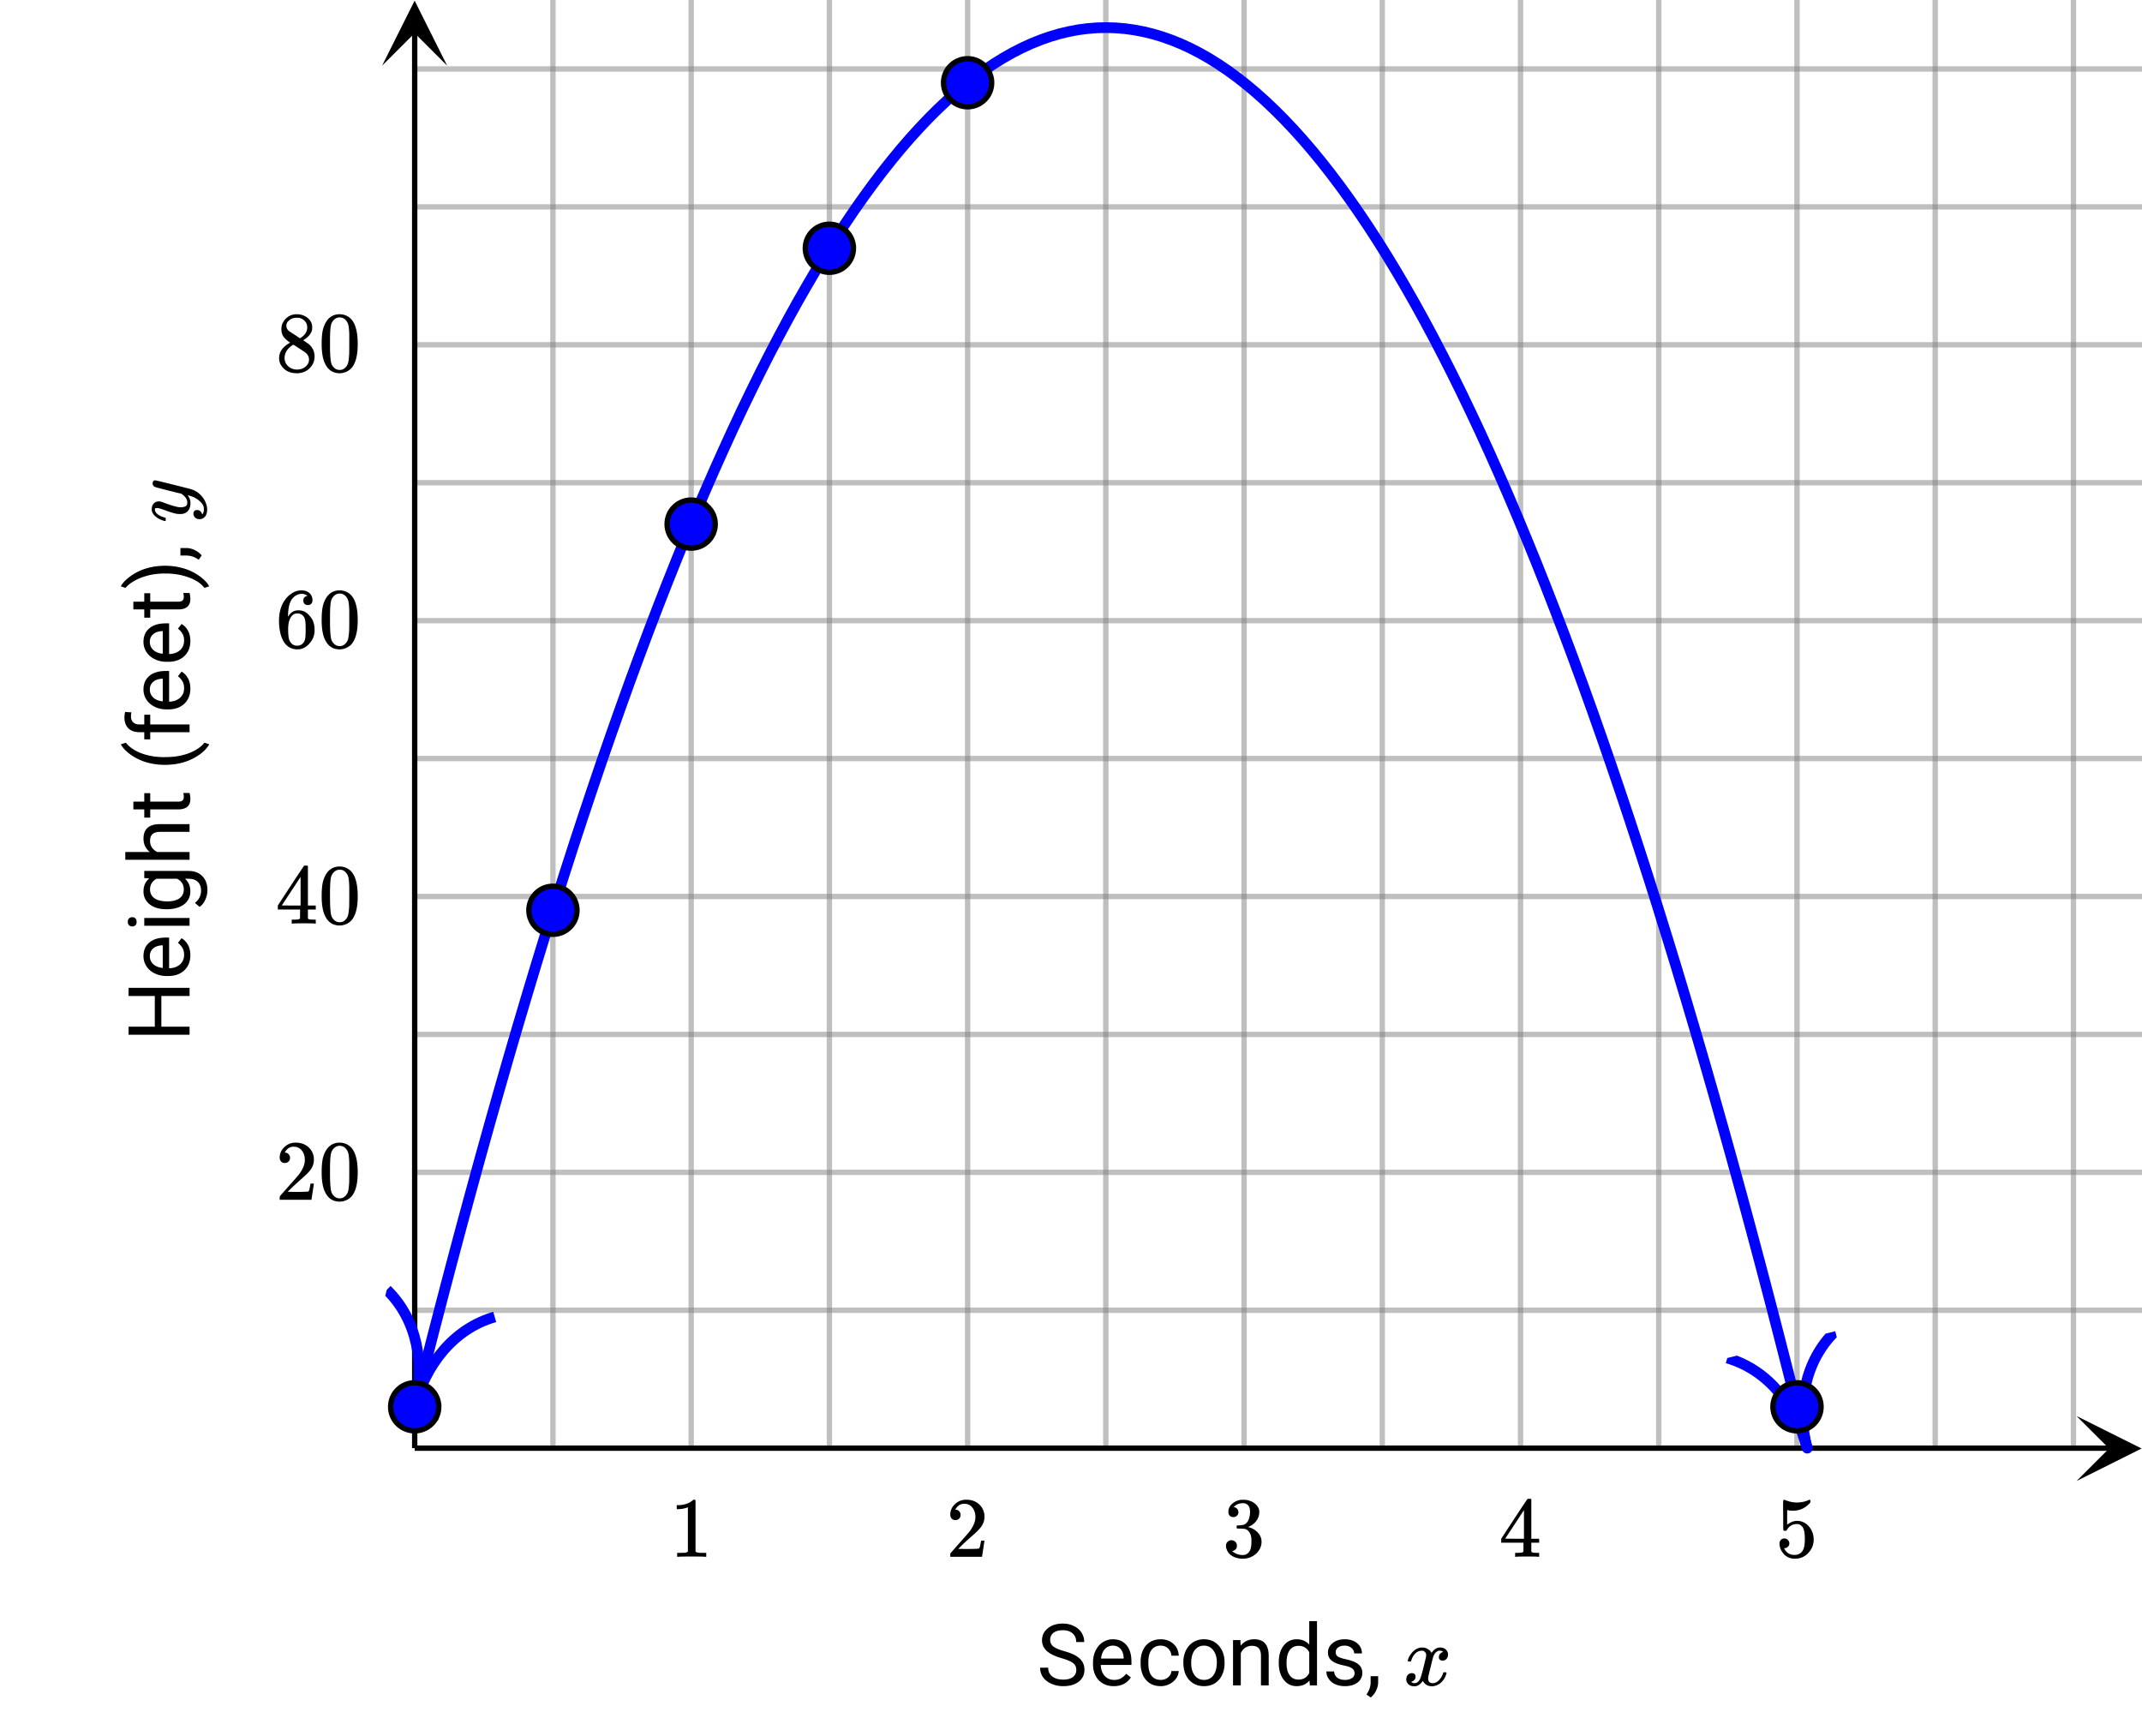 <svg xmlns="http://www.w3.org/2000/svg" xmlns:xlink="http://www.w3.org/1999/xlink" width="449.28" height="364.16" viewBox="0 0 336.96 273.12"><defs><symbol overflow="visible" id="r"><path d="M5.61 0c-.157-.031-.872-.047-2.141-.047C2.207-.047 1.5-.03 1.344 0h-.157v-.625h.344c.52 0 .86-.008 1.016-.031.07-.008.18-.067.328-.172v-6.969c-.023 0-.059.016-.11.047a4.134 4.134 0 0 1-1.39.25h-.25v-.625h.25c.758-.02 1.39-.188 1.89-.5a2.46 2.46 0 0 0 .422-.313c.008-.03.063-.046.157-.046a.36.36 0 0 1 .234.078v8.078c.133.137.43.203.89.203h.798V0zm0 0"/></symbol><symbol overflow="visible" id="s"><path d="M1.484-5.781c-.25 0-.449-.078-.593-.235a.872.872 0 0 1-.22-.609c0-.645.243-1.195.735-1.656a2.46 2.46 0 0 1 1.766-.703c.77 0 1.41.21 1.922.625.508.418.82.964.937 1.64.008.168.016.32.016.453 0 .524-.156 1.012-.469 1.47-.25.374-.758.89-1.516 1.546-.324.281-.777.695-1.359 1.234l-.781.766 1.016.016c1.414 0 2.164-.024 2.25-.079.039-.007.085-.101.14-.28.031-.095.094-.4.188-.923v-.03h.53v.03l-.374 2.47V0h-5v-.25c0-.188.008-.29.031-.313.008-.007.383-.437 1.125-1.28.977-1.095 1.61-1.813 1.89-2.157.602-.82.907-1.57.907-2.25 0-.594-.156-1.086-.469-1.484-.312-.407-.746-.61-1.297-.61-.523 0-.945.235-1.265.703-.024.032-.047.079-.078.141a.274.274 0 0 0-.047.078c0 .012.02.016.062.016a.68.68 0 0 1 .547.25.801.801 0 0 1 .219.562c0 .23-.078.422-.235.578a.76.76 0 0 1-.578.235zm0 0"/></symbol><symbol overflow="visible" id="t"><path d="M1.719-6.25c-.25 0-.446-.07-.578-.219a.863.863 0 0 1-.204-.593c0-.508.196-.938.594-1.282a2.566 2.566 0 0 1 1.407-.625h.203c.312 0 .507.008.593.016.301.043.602.137.907.281.593.305.968.727 1.125 1.266.02.093.03.218.03.375 0 .523-.167.996-.5 1.422-.323.418-.73.714-1.218.89-.055.024-.055.04 0 .047.008 0 .05.012.125.031.55.157 1.016.446 1.39.86.376.418.563.89.563 1.422 0 .367-.086.718-.25 1.062-.218.461-.574.84-1.062 1.14-.492.302-1.04.454-1.64.454-.595 0-1.122-.125-1.579-.375-.46-.25-.766-.586-.922-1.016a1.45 1.45 0 0 1-.14-.656c0-.25.082-.453.25-.61a.831.831 0 0 1 .609-.25c.25 0 .453.087.61.25.163.169.25.372.25.61 0 .21-.063.39-.188.547a.768.768 0 0 1-.469.281l-.094.031c.489.407 1.047.61 1.672.61.5 0 .875-.239 1.125-.719.156-.29.234-.742.234-1.36v-.265c0-.852-.292-1.426-.875-1.719-.124-.05-.398-.082-.812-.093l-.563-.016-.046-.031c-.024-.02-.032-.086-.032-.204 0-.113.008-.18.032-.203.03-.03.054-.046.078-.046.25 0 .508-.02.781-.063.395-.05.695-.27.906-.656.207-.395.313-.867.313-1.422 0-.582-.157-.973-.469-1.172a1.131 1.131 0 0 0-.64-.188c-.45 0-.844.122-1.188.36l-.125.094a.671.671 0 0 0-.094.109l-.047.047a.88.88 0 0 0 .094.031c.176.024.328.11.453.266.125.148.188.32.188.515a.715.715 0 0 1-.235.547.76.76 0 0 1-.562.219zm0 0"/></symbol><symbol overflow="visible" id="u"><path d="M6.234 0c-.125-.031-.71-.047-1.75-.047-1.074 0-1.671.016-1.796.047h-.126v-.625h.422c.383-.008.618-.031.704-.063a.286.286 0 0 0 .171-.14c.008-.008.016-.25.016-.719v-.672h-3.5v-.625l2.031-3.11A431.58 431.58 0 0 1 4.5-9.108c.02-.008.113-.016.281-.016h.25l.078.078v6.203h1.235v.625H5.109V-.89a.25.25 0 0 0 .079.157c.07.062.328.101.765.109h.39V0zm-2.28-2.844v-4.5L1-2.859l1.469.015zm0 0"/></symbol><symbol overflow="visible" id="v"><path d="M1.438-2.89a.72.72 0 0 1 .546.234.72.72 0 0 1 .235.547c0 .21-.078.386-.235.53a.73.73 0 0 1-.515.22h-.094l.047.062c.133.293.336.531.61.719.28.187.609.281.984.281.644 0 1.101-.27 1.375-.812.175-.332.265-.907.265-1.72 0-.925-.125-1.55-.375-1.874-.23-.3-.515-.453-.86-.453-.698 0-1.23.308-1.593.922a.312.312 0 0 1-.094.125.761.761 0 0 1-.203.015c-.148 0-.23-.031-.25-.093-.023-.032-.031-.817-.031-2.36 0-.258-.008-.57-.016-.937v-.72c0-.5.032-.75.094-.75a.047.047 0 0 1 .047-.03l.25.078a4.646 4.646 0 0 0 3.625-.016.402.402 0 0 1 .172-.062c.07 0 .11.086.11.25v.171C4.8-7.686 3.878-7.25 2.765-7.25c-.282 0-.532-.023-.75-.078l-.141-.031v2.312c.508-.406 1.035-.61 1.578-.61.164 0 .348.024.547.063.602.157 1.094.5 1.469 1.032.383.523.578 1.14.578 1.859 0 .812-.29 1.515-.86 2.11-.562.593-1.261.89-2.093.89C2.52.297 2.035.14 1.64-.172a1.618 1.618 0 0 1-.438-.453C.93-.945.758-1.348.687-1.828c0-.02-.007-.055-.015-.11v-.14c0-.25.07-.445.219-.594a.745.745 0 0 1 .546-.219zm0 0"/></symbol><symbol overflow="visible" id="w"><path d="M1.297-7.89c.5-.727 1.187-1.094 2.062-1.094.657 0 1.227.226 1.72.671.25.243.456.547.624.922.332.75.5 1.778.5 3.079 0 1.398-.195 2.46-.578 3.187-.25.523-.621.902-1.11 1.14a2.534 2.534 0 0 1-1.14.282c-1.031 0-1.79-.473-2.266-1.422-.386-.727-.578-1.79-.578-3.188 0-.832.051-1.519.156-2.062a4.48 4.48 0 0 1 .61-1.516zm3.031-.157a1.24 1.24 0 0 0-.953-.437c-.375 0-.7.148-.969.437-.199.211-.336.465-.406.766-.074.293-.121.797-.14 1.515 0 .063-.008.246-.016.547v.735c0 .855.008 1.453.031 1.796.031.637.082 1.09.156 1.36.07.273.207.508.406.703.25.273.563.406.938.406.363 0 .664-.133.906-.406.196-.195.332-.43.407-.703.07-.27.128-.723.171-1.36.008-.343.016-.94.016-1.796v-.735-.547c-.023-.718-.07-1.222-.14-1.515-.075-.301-.212-.555-.407-.766zm0 0"/></symbol><symbol overflow="visible" id="x"><path d="M5.031-8.11c-.199-.195-.48-.304-.843-.328-.625 0-1.153.274-1.579.813-.418.586-.625 1.492-.625 2.719L2-4.86l.11-.172c.363-.54.859-.813 1.484-.813.414 0 .781.09 1.094.266a2.6 2.6 0 0 1 .64.547c.219.242.395.492.531.75.196.449.297.933.297 1.453v.234c0 .211-.027.403-.078.578-.105.532-.383 1.032-.828 1.5-.387.407-.82.66-1.297.766a2.688 2.688 0 0 1-.547.047c-.168 0-.32-.016-.453-.047-.668-.125-1.2-.484-1.594-1.078C.83-1.66.563-2.79.563-4.218c0-.97.171-1.817.515-2.548.344-.726.82-1.296 1.438-1.703a2.62 2.62 0 0 1 1.562-.515c.531 0 .953.14 1.266.421.32.282.484.665.484 1.141 0 .23-.07.414-.203.547-.125.137-.297.203-.516.203-.218 0-.398-.062-.53-.187-.126-.125-.188-.301-.188-.532 0-.406.21-.644.64-.718zm-.593 3.235a1.18 1.18 0 0 0-.97-.484c-.335 0-.605.105-.812.312C2.22-4.597 2-3.883 2-2.907c0 .794.05 1.345.156 1.657.094.273.242.5.453.688.22.187.477.28.782.28.457 0 .804-.171 1.046-.515.133-.187.22-.41.25-.672.04-.258.063-.64.063-1.14v-.422c0-.508-.023-.895-.063-1.156a1.566 1.566 0 0 0-.25-.688zm0 0"/></symbol><symbol overflow="visible" id="y"><path d="M2.313-4.516c-.438-.289-.778-.593-1.016-.906-.242-.312-.36-.723-.36-1.234 0-.383.07-.707.22-.969.195-.406.488-.734.874-.984.383-.25.82-.375 1.313-.375.613 0 1.144.164 1.594.484.445.324.722.734.828 1.234.007.055.015.164.015.329 0 .199-.008.328-.015.39-.137.594-.547 1.11-1.235 1.547l-.156.11c.5.343.758.523.781.53.664.544 1 1.215 1 2.016 0 .73-.265 1.356-.797 1.875-.53.508-1.199.766-2 .766C2.254.297 1.441-.11.922-.922c-.23-.32-.344-.71-.344-1.172 0-.976.578-1.785 1.735-2.422zM5-6.922c0-.383-.125-.71-.375-.984a1.69 1.69 0 0 0-.922-.516h-.437c-.48 0-.883.164-1.204.485-.23.21-.343.453-.343.734 0 .387.164.695.5.922.039.043.328.23.86.562l.78.516c.008-.008.067-.047.172-.11a2.95 2.95 0 0 0 .25-.187C4.758-5.883 5-6.36 5-6.922zM1.437-2.109c0 .523.192.96.579 1.312a2.01 2.01 0 0 0 1.359.516c.363 0 .695-.07 1-.219.3-.156.531-.36.688-.61.144-.226.218-.472.218-.734 0-.383-.156-.726-.468-1.031-.075-.07-.45-.328-1.125-.766l-.407-.265C3.133-4 3.02-4.07 2.937-4.125l-.109-.063-.156.079c-.563.367-.938.812-1.125 1.343-.074.243-.11.461-.11.657zm0 0"/></symbol><symbol overflow="visible" id="z"><path d="M3.938-4.266c-1.086-.312-1.876-.695-2.376-1.156a2.209 2.209 0 0 1-.734-1.687c0-.75.3-1.368.906-1.86.602-.5 1.391-.75 2.36-.75.656 0 1.238.133 1.75.39.52.25.922.602 1.203 1.048.281.449.422.937.422 1.469H6.203c0-.583-.187-1.036-.562-1.36-.368-.332-.883-.5-1.547-.5-.625 0-1.117.137-1.469.406-.344.274-.516.653-.516 1.141 0 .398.16.73.485 1 .332.262.894.508 1.687.734.801.22 1.426.465 1.875.735.457.273.797.59 1.016.953.219.355.328.777.328 1.265 0 .782-.309 1.407-.922 1.876-.605.46-1.414.687-2.422.687A4.55 4.55 0 0 1 2.313-.25C1.738-.5 1.296-.844.984-1.281a2.558 2.558 0 0 1-.453-1.5h1.266c0 .586.21 1.043.64 1.375.426.336 1 .5 1.72.5.663 0 1.175-.133 1.53-.406.352-.27.532-.641.532-1.11 0-.469-.168-.828-.5-1.078-.324-.258-.918-.516-1.782-.766zm0 0"/></symbol><symbol overflow="visible" id="A"><path d="M3.875.125c-.969 0-1.758-.313-2.36-.938C.91-1.445.61-2.296.61-3.358v-.235c0-.695.133-1.32.407-1.875.27-.562.644-1 1.125-1.312a2.9 2.9 0 0 1 1.593-.469c.914 0 1.63.309 2.141.922.52.605.781 1.476.781 2.61v.5H1.828c.02.71.223 1.28.61 1.718.394.43.894.64 1.5.64.437 0 .8-.085 1.093-.265.301-.176.567-.41.797-.703l.734.578C5.97-.332 5.07.125 3.876.125zm-.14-6.375c-.5 0-.919.18-1.25.531-.337.356-.54.856-.61 1.5h3.563v-.093c-.032-.614-.2-1.086-.5-1.422-.305-.344-.704-.516-1.204-.516zm0 0"/></symbol><symbol overflow="visible" id="B"><path d="M3.781-.86c.438 0 .817-.128 1.14-.39.321-.27.5-.602.532-1H6.61a2.279 2.279 0 0 1-.421 1.172 2.78 2.78 0 0 1-1.047.875c-.43.219-.883.328-1.36.328-.969 0-1.742-.32-2.312-.969C.895-1.488.609-2.375.609-3.5v-.203c0-.688.125-1.3.375-1.844.258-.539.625-.957 1.094-1.25.477-.3 1.04-.453 1.688-.453.8 0 1.468.242 2 .719.53.468.812 1.09.843 1.86H5.453c-.031-.458-.203-.833-.516-1.126-.312-.3-.703-.453-1.171-.453-.618 0-1.094.227-1.438.672-.336.437-.5 1.078-.5 1.922v.234c0 .824.164 1.461.5 1.906.344.438.828.657 1.453.657zm0 0"/></symbol><symbol overflow="visible" id="C"><path d="M.594-3.625c0-.695.133-1.32.406-1.875.281-.563.664-.992 1.156-1.297a3.127 3.127 0 0 1 1.672-.453c.969 0 1.75.34 2.344 1.016.601.668.906 1.558.906 2.671v.079c0 .699-.137 1.324-.406 1.875A3.067 3.067 0 0 1 5.547-.33c-.492.306-1.059.454-1.703.454-.969 0-1.758-.332-2.36-1-.593-.676-.89-1.566-.89-2.672zm1.234.14c0 .794.18 1.43.547 1.907.363.48.852.719 1.469.719.625 0 1.113-.239 1.469-.72.363-.487.546-1.171.546-2.046 0-.781-.187-1.41-.562-1.89a1.746 1.746 0 0 0-1.469-.735c-.594 0-1.078.242-1.453.719-.367.48-.547 1.164-.547 2.047zm0 0"/></symbol><symbol overflow="visible" id="D"><path d="M2.078-7.125l.031.89C2.66-6.91 3.375-7.25 4.25-7.25c1.5 0 2.258.852 2.281 2.547V0H5.313v-4.719c-.012-.508-.133-.883-.36-1.125-.23-.25-.59-.375-1.078-.375a1.8 1.8 0 0 0-1.047.313c-.293.21-.523.484-.687.828V0H.92v-7.125zm0 0"/></symbol><symbol overflow="visible" id="E"><path d="M.625-3.625c0-1.094.254-1.969.766-2.625.52-.664 1.203-1 2.046-1 .833 0 1.493.281 1.985.844v-3.703H6.64V0H5.516l-.063-.766c-.48.594-1.156.891-2.031.891-.824 0-1.496-.332-2.016-1C.883-1.551.625-2.438.625-3.531zm1.219.14c0 .813.164 1.45.5 1.907.332.45.797.672 1.39.672.77 0 1.332-.344 1.688-1.031V-5.22c-.367-.664-.93-1-1.688-1-.593 0-1.058.23-1.39.688-.336.46-.5 1.14-.5 2.047zm0 0"/></symbol><symbol overflow="visible" id="F"><path d="M5.063-1.89c0-.333-.125-.587-.375-.766-.243-.188-.672-.344-1.297-.469-.618-.133-1.106-.29-1.47-.469-.355-.187-.62-.406-.796-.656-.168-.258-.25-.566-.25-.922 0-.582.242-1.07.734-1.469.489-.406 1.118-.609 1.891-.609.813 0 1.469.21 1.969.625.5.418.75.95.75 1.594H5c0-.332-.148-.617-.438-.86-.28-.238-.636-.359-1.062-.359-.438 0-.781.102-1.031.297a.89.89 0 0 0-.375.75c0 .293.113.516.344.672.226.148.644.289 1.25.422.613.136 1.109.296 1.484.484s.648.418.828.688c.188.261.281.585.281.968 0 .637-.258 1.149-.765 1.532-.5.374-1.157.562-1.97.562-.573 0-1.077-.102-1.515-.297A2.397 2.397 0 0 1 1-1.016a2.028 2.028 0 0 1-.375-1.171h1.219c.02.406.18.73.484.968.313.242.719.36 1.219.36.457 0 .82-.094 1.094-.282.28-.187.421-.437.421-.75zm0 0"/></symbol><symbol overflow="visible" id="G"><path d="M.875 1.906l-.688-.468C.603.863.82.27.845-.345v-1.094H2.03v.954c0 .437-.11.875-.328 1.312a3.199 3.199 0 0 1-.828 1.078zm0 0"/></symbol><symbol overflow="visible" id="I"><path d="M.781-3.75C.727-3.8.703-3.848.703-3.89c.031-.25.172-.563.422-.938.414-.633.941-1.004 1.578-1.11.133-.007.235-.015.297-.015.313 0 .598.086.86.25.269.156.46.355.578.594.113-.157.187-.25.218-.282.332-.375.711-.562 1.14-.562.364 0 .661.105.891.312.227.211.344.465.344.766 0 .281-.078.516-.234.703a.776.776 0 0 1-.625.281.64.64 0 0 1-.422-.14.521.521 0 0 1-.156-.39c0-.415.222-.696.672-.845a.58.58 0 0 0-.141-.093.705.705 0 0 0-.39-.094.91.91 0 0 0-.266.031c-.336.149-.586.445-.75.89-.032.075-.164.579-.39 1.516-.231.93-.356 1.45-.376 1.563a1.827 1.827 0 0 0-.047.406c0 .211.063.383.188.516.125.125.289.187.5.187.383 0 .726-.16 1.031-.484.3-.32.508-.676.625-1.063.02-.082.04-.129.063-.14.03-.02.109-.031.234-.031.164 0 .25.039.25.109 0 .012-.012.058-.031.14-.149.563-.461 1.055-.938 1.47-.43.323-.875.484-1.344.484-.625 0-1.101-.282-1.421-.844-.262.406-.594.68-1 .812-.086.02-.2.032-.344.032-.524 0-.89-.188-1.11-.563a.953.953 0 0 1-.14-.531c0-.27.078-.5.234-.688a.798.798 0 0 1 .625-.28c.395 0 .594.187.594.562 0 .336-.164.574-.484.718a.359.359 0 0 1-.063.047l-.078.031c-.012.012-.024.016-.031.016h-.032c0 .031.063.074.188.125a.817.817 0 0 0 .36.078c.32 0 .597-.203.827-.61.102-.163.282-.75.532-1.75.05-.206.109-.437.171-.687.063-.257.11-.457.141-.593.031-.133.05-.211.063-.235a2.86 2.86 0 0 0 .078-.531.678.678 0 0 0-.188-.5.613.613 0 0 0-.484-.203c-.406 0-.762.156-1.063.469a2.562 2.562 0 0 0-.609 1.078c-.012.074-.031.12-.063.14a.752.752 0 0 1-.218.016zm0 0"/></symbol><symbol overflow="visible" id="J"><path d="M0-8.484v1.28h-4.438v4.829H0v1.266h-9.594v-1.266h4.125v-4.828h-4.125v-1.281zm0 0"/></symbol><symbol overflow="visible" id="K"><path d="M.125-3.875c0 .969-.313 1.758-.938 2.36-.632.605-1.484.906-2.546.906h-.235c-.695 0-1.32-.133-1.875-.407-.562-.27-1-.644-1.312-1.125a2.9 2.9 0 0 1-.469-1.593c0-.914.309-1.63.922-2.141.605-.52 1.476-.781 2.61-.781h.5v4.828c.71-.02 1.28-.223 1.718-.61.43-.394.64-.894.64-1.5 0-.437-.085-.8-.265-1.093-.176-.301-.41-.567-.703-.797l.578-.734C-.332-5.97.125-5.07.125-3.876zm-6.375.14c0 .5.18.919.531 1.25.356.337.856.54 1.5.61v-3.563h-.093c-.614.032-1.086.2-1.422.5-.344.305-.516.704-.516 1.204zm0 0"/></symbol><symbol overflow="visible" id="L"><path d="M0-2.25v1.219h-7.125V-2.25zM-9.016-.922a.716.716 0 0 1-.5-.187c-.132-.125-.203-.301-.203-.532 0-.238.07-.421.203-.546a.716.716 0 0 1 .5-.188c.2 0 .368.063.5.188.125.124.188.308.188.546 0 .23-.063.407-.188.532a.703.703 0 0 1-.5.187zm0 0"/></symbol><symbol overflow="visible" id="M"><path d="M-3.625-.625c-1.102 0-1.984-.254-2.64-.766-.657-.52-.985-1.203-.985-2.046 0-.876.309-1.555.922-2.047l-.797-.047v-1.125h6.953c.926 0 1.656.277 2.188.828.53.543.796 1.277.796 2.203 0 .512-.117 1.016-.343 1.516-.219.492-.516.859-.89 1.109l-.735-.625c.644-.52.969-1.16.969-1.922 0-.594-.168-1.05-.5-1.375-.336-.332-.805-.5-1.407-.5h-.625c.563.492.844 1.152.844 1.984 0 .844-.332 1.528-1 2.047-.676.512-1.594.766-2.75.766zm.14-1.234c.805 0 1.434-.16 1.891-.485.461-.332.688-.797.688-1.39 0-.77-.348-1.332-1.047-1.688h-3.25c-.676.375-1.016.934-1.016 1.672 0 .594.23 1.059.688 1.39.46.337 1.14.5 2.047.5zm0 0"/></symbol><symbol overflow="visible" id="N"><path d="M-6.266-2.14c-.656-.54-.984-1.243-.984-2.11 0-1.5.852-2.258 2.547-2.281H0v1.218h-4.719c-.508.012-.883.133-1.125.36-.25.23-.375.59-.375 1.078 0 .398.106.746.313 1.047.21.293.484.523.828.687H0v1.22h-10.11v-1.22zm0 0"/></symbol><symbol overflow="visible" id="O"><path d="M-8.844-2.578h1.719v-1.328h.938v1.328h4.421c.282 0 .496-.055.641-.172.148-.125.219-.328.219-.61a2.88 2.88 0 0 0-.078-.578H0c.082.325.125.637.125.938 0 .543-.16.953-.484 1.234-.332.274-.801.407-1.407.407h-4.421v1.296h-.938v-1.296h-1.719zm0 0"/></symbol><symbol overflow="visible" id="Q"><path d="M-3.89-.875c-.989 0-1.942-.129-2.86-.39a8.391 8.391 0 0 1-2.484-1.188c-.75-.531-1.274-1.082-1.579-1.656l.797-.25c.493.648 1.243 1.18 2.25 1.593 1.012.407 2.141.633 3.391.672h.563c1.699 0 3.167-.304 4.406-.922.75-.375 1.332-.82 1.75-1.343l.75.25c-.324.593-.867 1.156-1.625 1.687-1.5 1.031-3.285 1.547-5.36 1.547zm0 0"/></symbol><symbol overflow="visible" id="R"><path d="M0-1.516h-6.188V-.39h-.937v-1.125h-.734c-.758 0-1.348-.203-1.766-.609-.414-.414-.625-.992-.625-1.734 0-.282.04-.563.11-.844l.984.062c-.04.211-.063.43-.063.657 0 .398.121.703.36.921.23.22.558.329.984.329h.75v-1.532h.938v1.532H0zm0 0"/></symbol><symbol overflow="visible" id="S"><path d="M-3.828-3.734c.98 0 1.918.132 2.812.39.899.25 1.723.64 2.485 1.172.758.531 1.3 1.09 1.625 1.672l-.75.25C1.832-.926 1.03-1.469-.062-1.875c-1.094-.414-2.301-.629-3.626-.64h-.218c-.914 0-1.77.1-2.563.296-.789.2-1.5.469-2.125.813-.633.343-1.129.73-1.484 1.156l-.735-.25c.313-.582.852-1.133 1.61-1.656A8.196 8.196 0 0 1-6.72-3.344c.899-.258 1.86-.39 2.89-.39zm0 0"/></symbol><symbol overflow="visible" id="T"><path d="M1.906-.875l-.468.688C.863-.603.27-.82-.345-.845h-1.094V-2.03h.954c.437 0 .875.11 1.312.328.445.219.805.496 1.078.828zm0 0"/></symbol><symbol overflow="visible" id="U"><path d="M-5.813-6.234c0-.125.04-.227.11-.313a.302.302 0 0 1 .266-.14c.117 0 1.058.226 2.828.671 1.773.438 2.742.688 2.921.75.438.137.844.368 1.22.688.374.324.663.695.874 1.11.239.491.36.945.36 1.359 0 .687-.22 1.152-.657 1.39-.125.094-.304.14-.53.14-.306 0-.544-.085-.72-.265-.168-.187-.25-.379-.25-.578 0-.394.188-.594.563-.594.332 0 .578.157.734.47.008.01.02.03.032.062.007.03.019.058.03.078.009.011.016.023.016.031L2-1.328c.05-.031.11-.129.172-.297.05-.133.078-.273.078-.422v-.11c0-.155-.012-.273-.031-.359-.094-.332-.324-.648-.688-.953A3.69 3.69 0 0 0 .25-4.188c-.3-.093-.477-.14-.531-.14-.008 0-.004.012.015.031.012.012.028.04.047.078.239.336.36.703.36 1.11 0 .46-.106.84-.313 1.14-.219.293-.531.48-.937.563a2.932 2.932 0 0 1-.407.015c-.218 0-.382-.007-.5-.03-.394-.063-1.054-.266-1.984-.61-.531-.196-.898-.297-1.11-.297a.838.838 0 0 0-.265.031c-.05.024-.078.074-.078.156v.063c0 .21.094.406.281.594.293.293.727.511 1.297.656.012 0 .027.008.047.015a.188.188 0 0 1 .062.047c.012.012.016.028.016.047v.36c-.05.054-.086.078-.11.078a.97.97 0 0 1-.203-.047c-.625-.188-1.113-.469-1.468-.844-.282-.3-.422-.617-.422-.953 0-.383.105-.688.312-.906.2-.227.485-.344.86-.344.168.023.261.04.281.047.055 0 .246.07.578.203 1 .367 1.735.586 2.203.656.063.012.164.016.297.016.344 0 .61-.05.797-.156.18-.114.266-.313.266-.594 0-.207-.051-.406-.157-.594a1.84 1.84 0 0 0-.328-.422 11.15 11.15 0 0 0-.422-.36 32.833 32.833 0 0 1-1.063-.25 37.35 37.35 0 0 0-1-.25c-1.35-.343-2.062-.534-2.124-.577a.592.592 0 0 1-.36-.578zm0 0"/></symbol><clipPath id="a"><path d="M0 0h336.96v272.594H0zm0 0"/></clipPath><clipPath id="b"><path d="M64 205h272.96v2H64zm0 0"/></clipPath><clipPath id="c"><path d="M64 184h272.96v1H64zm0 0"/></clipPath><clipPath id="d"><path d="M64 162h272.96v2H64zm0 0"/></clipPath><clipPath id="e"><path d="M64 140h272.96v2H64zm0 0"/></clipPath><clipPath id="f"><path d="M64 118h272.96v2H64zm0 0"/></clipPath><clipPath id="g"><path d="M64 97h272.96v2H64zm0 0"/></clipPath><clipPath id="h"><path d="M64 75h272.96v2H64zm0 0"/></clipPath><clipPath id="i"><path d="M64 53h272.96v2H64zm0 0"/></clipPath><clipPath id="j"><path d="M64 32h272.96v1H64zm0 0"/></clipPath><clipPath id="k"><path d="M64 10h272.96v2H64zm0 0"/></clipPath><clipPath id="l"><path d="M326.66 222.738h10.3V233h-10.3zm0 0"/></clipPath><clipPath id="m"><path d="M60.11 0H71v10.328H60.11zm0 0"/></clipPath><clipPath id="n"><path d="M56 193h32v36H56zm0 0"/></clipPath><clipPath id="o"><path d="M56.73 219.203l9.262-36.726 36.762 9.253-9.262 36.727zm0 0"/></clipPath><clipPath id="p"><path d="M262 209h36v29h-36zm0 0"/></clipPath><clipPath id="q"><path d="M288.707 209.402l9.133 36.758-36.793 9.125-9.137-36.758zm0 0"/></clipPath></defs><g clip-path="url(#a)" fill="#fff"><path d="M0 0h337v272.594H0zm0 0"/><path d="M0 0h337v272.594H0zm0 0"/></g><path d="M116.13 304.54V0M145.163 304.54V0M174.196 304.54V0M203.228 304.54V0M232.256 304.54V0M261.288 304.54V0M290.32 304.54V0M319.353 304.54V0M348.386 304.54V0M377.419 304.54V0M406.451 304.54V0M435.484 304.54V0" transform="scale(.749 .748)" fill="none" stroke-width="1.125" stroke="gray" stroke-opacity=".502"/><g clip-path="url(#b)"><path d="M87.098 275.538H450" transform="scale(.749 .748)" fill="none" stroke-width="1.125" stroke="gray" stroke-opacity=".502"/></g><g clip-path="url(#c)"><path d="M87.098 246.535H450" transform="scale(.749 .748)" fill="none" stroke-width="1.125" stroke="gray" stroke-opacity=".502"/></g><g clip-path="url(#d)"><path d="M87.098 217.532H450" transform="scale(.749 .748)" fill="none" stroke-width="1.125" stroke="gray" stroke-opacity=".502"/></g><g clip-path="url(#e)"><path d="M87.098 188.525H450" transform="scale(.749 .748)" fill="none" stroke-width="1.125" stroke="gray" stroke-opacity=".502"/></g><g clip-path="url(#f)"><path d="M87.098 159.522H450" transform="scale(.749 .748)" fill="none" stroke-width="1.125" stroke="gray" stroke-opacity=".502"/></g><g clip-path="url(#g)"><path d="M87.098 130.52H450" transform="scale(.749 .748)" fill="none" stroke-width="1.125" stroke="gray" stroke-opacity=".502"/></g><g clip-path="url(#h)"><path d="M87.098 101.512H450" transform="scale(.749 .748)" fill="none" stroke-width="1.125" stroke="gray" stroke-opacity=".502"/></g><g clip-path="url(#i)"><path d="M87.098 72.51H450" transform="scale(.749 .748)" fill="none" stroke-width="1.125" stroke="gray" stroke-opacity=".502"/></g><g clip-path="url(#j)"><path d="M87.098 43.506H450" transform="scale(.749 .748)" fill="none" stroke-width="1.125" stroke="gray" stroke-opacity=".502"/></g><g clip-path="url(#k)"><path d="M87.098 14.504H450" transform="scale(.749 .748)" fill="none" stroke-width="1.125" stroke="gray" stroke-opacity=".502"/></g><path d="M87.098 304.54h356.069" transform="scale(.749 .748)" fill="none" stroke-width="1.125" stroke="#000"/><g clip-path="url(#l)"><path d="M326.66 222.738l10.238 5.114-10.238 5.113 5.121-5.113zm0 0"/></g><path d="M87.098 304.54V6.834" transform="scale(.749 .748)" fill="none" stroke-width="1.125" stroke="#000"/><g clip-path="url(#m)"><path d="M60.11 10.328L65.226.102l5.117 10.226-5.117-5.113zm0 0"/></g><path d="M87.098 295.842l1.961-7.795 1.961-7.685 1.967-7.576 1.961-7.471 1.961-7.372 1.967-7.257 1.96-7.158 1.962-7.049 1.967-6.938 1.96-6.84 1.962-6.73 1.967-6.625 1.96-6.516 1.962-6.411 1.966-6.307 1.962-6.203 1.96-6.093 1.967-5.988 1.962-5.879 1.96-5.78 1.967-5.67 1.962-5.56 1.96-5.461 1.967-5.352 1.961-5.241 1.962-5.143 1.966-5.033 1.961-4.924 1.962-4.824 1.966-4.714 1.961-4.61 1.962-4.5 1.966-4.397 1.961-4.292 1.962-4.187 1.966-4.077 1.961-3.974 1.961-3.863 1.967-3.76 1.961-3.654 1.961-3.55 1.967-3.44 1.961-3.337 1.961-3.232 1.967-3.122 1.961-3.018 1.961-2.913 1.967-2.804 1.961-2.699 1.961-2.595 1.967-2.485 1.96-2.386 1.962-2.271 1.967-2.172 1.96-2.062 1.962-1.958 1.967-1.848 1.96-1.75 1.962-1.639 1.966-1.53 1.962-1.425 1.96-1.32 1.967-1.217 1.962-1.107 1.96-1.003 1.967-.898 1.962-.788 1.96-.684 1.967-.58 1.961-.47 1.962-.37 1.966-.256 1.961-.156 1.962-.047 1.966.057 1.961.167 1.962.272 1.966.375 1.961.48 1.962.59 1.966.695 1.961.799 1.961.908 1.967 1.013 1.961 1.118 1.961 1.226 1.967 1.332 1.961 1.436 1.961 1.545 1.967 1.65 1.961 1.754 1.961 1.864 1.967 1.968 1.96 2.073 1.962 2.177 1.967 2.287 1.96 2.391 1.962 2.501 1.967 2.605 1.96 2.71 1.962 2.814 1.967 2.924 1.96 3.028 1.962 3.133 1.966 3.242 1.962 3.347 1.96 3.45 1.967 3.561 1.962 3.665 1.96 3.77 1.967 3.88 1.962 3.983 1.96 4.088 1.967 4.192 1.961 4.302 1.962 4.407 1.966 4.516 1.961 4.62 1.962 4.726 1.966 4.829 1.961 4.94 1.962 5.043 1.966 5.153 1.961 5.252 1.962 5.362 1.966 5.472 1.961 5.57 1.961 5.68 1.967 5.79 1.961 5.89 1.961 5.999 1.967 6.103 1.961 6.213 1.961 6.318 1.967 6.422 1.961 6.531 1.961 6.63 1.967 6.746 1.96 6.845 1.962 6.954 1.967 7.059 1.96 7.163 1.962 7.273 1.967 7.377 1.96 7.482 1.962 7.591 1.966 7.696 1.962 7.8 1.961 7.91" transform="scale(.749 .748)" fill="none" stroke-width="2.25" stroke-linecap="round" stroke-linejoin="round" stroke="#00f"/><g clip-path="url(#n)"><g clip-path="url(#o)"><path d="M0 5.2c4.041 0 7.99 1.72 10 5.19M10 0C7.99 3.47 4.042 5.2 0 5.2" transform="matrix(.412 -1.632 1.634 .411 56.73 219.204)" fill="none" stroke="#00f"/></g></g><g clip-path="url(#p)"><g clip-path="url(#q)"><path d="M10 5.2c-4.04 0-7.99 1.72-10 5.19M0 0c2.01 3.47 5.96 5.2 10 5.2" transform="matrix(.406 1.634 -1.635 .406 288.707 209.4)" fill="none" stroke="#00f"/></g></g><path d="M92.147 295.842c0 .668-.13 1.31-.386 1.932a5.024 5.024 0 0 1-2.733 2.73 5.02 5.02 0 0 1-3.865 0 5.024 5.024 0 0 1-3.114-4.662c0-.674.125-1.316.38-1.932.256-.621.621-1.17 1.096-1.64a5.018 5.018 0 0 1 1.638-1.096 5.02 5.02 0 0 1 3.865 0c.62.256 1.168.622 1.638 1.097.474.47.84 1.018 1.095 1.64.256.615.386 1.257.386 1.931zm0 0M121.18 191.427c0 .669-.13 1.311-.386 1.932a5.024 5.024 0 0 1-2.734 2.73 5.02 5.02 0 0 1-3.865 0 5.024 5.024 0 0 1-3.114-4.662c0-.668.125-1.315.381-1.931a4.97 4.97 0 0 1 1.095-1.64 5.018 5.018 0 0 1 3.573-1.477 4.99 4.99 0 0 1 1.93.38c.621.257 1.169.622 1.638 1.097a4.97 4.97 0 0 1 1.096 1.64c.255.616.386 1.263.386 1.931zm0 0M150.212 110.215c0 .668-.13 1.316-.386 1.932a4.97 4.97 0 0 1-1.095 1.64 4.964 4.964 0 0 1-1.638 1.096 4.99 4.99 0 0 1-1.93.38 5.016 5.016 0 0 1-3.573-1.477 4.97 4.97 0 0 1-1.095-1.64 5.003 5.003 0 0 1-.381-1.931c0-.668.125-1.316.38-1.932a4.97 4.97 0 0 1 1.096-1.64 5.018 5.018 0 0 1 3.573-1.477 4.99 4.99 0 0 1 1.93.381c.62.256 1.163.622 1.638 1.097a4.97 4.97 0 0 1 1.095 1.64c.256.615.386 1.263.386 1.931zm0 0M179.245 52.205a5.034 5.034 0 0 1-1.482 3.57 4.964 4.964 0 0 1-1.637 1.097 5.014 5.014 0 0 1-3.866 0 4.964 4.964 0 0 1-1.637-1.096 5.034 5.034 0 0 1-1.095-5.503 4.948 4.948 0 0 1 1.095-1.634 4.964 4.964 0 0 1 1.637-1.097 5.02 5.02 0 0 1 3.866 0c.62.256 1.163.622 1.637 1.097a5.027 5.027 0 0 1 1.481 3.566zm0 0M208.277 17.402c0 .668-.13 1.315-.386 1.931a4.97 4.97 0 0 1-1.095 1.64 5.009 5.009 0 0 1-3.568 1.478 5.016 5.016 0 0 1-3.573-1.478 4.97 4.97 0 0 1-1.095-1.64 5.027 5.027 0 0 1 0-3.864 5.024 5.024 0 0 1 2.733-2.73 4.926 4.926 0 0 1 1.935-.386c.668 0 1.31.125 1.93.386a5.031 5.031 0 0 1 2.733 2.73c.256.622.386 1.264.386 1.933zm0 0M382.468 295.842a5.022 5.022 0 0 1-1.476 3.571 5.087 5.087 0 0 1-3.573 1.478c-.668 0-1.315-.13-1.93-.387a5.024 5.024 0 0 1-2.733-2.73 5.027 5.027 0 0 1 0-3.864c.255-.621.62-1.17 1.095-1.64a4.911 4.911 0 0 1 1.638-1.096 5.02 5.02 0 0 1 3.865 0 5.018 5.018 0 0 1 1.638 1.097c.474.47.834 1.018 1.095 1.64.255.615.38 1.257.38 1.931zm0 0" transform="scale(.749 .748)" fill="#00f" stroke-width="1.125" stroke="#000"/><use xlink:href="#r" x="105.336" y="244.887"/><use xlink:href="#s" x="148.818" y="244.887"/><use xlink:href="#t" x="192.301" y="244.887"/><use xlink:href="#u" x="235.783" y="244.887"/><use xlink:href="#v" x="279.265" y="244.887"/><use xlink:href="#s" x="43.33" y="188.72"/><use xlink:href="#w" x="50.07" y="188.72"/><use xlink:href="#u" x="43.33" y="145.284"/><use xlink:href="#w" x="50.07" y="145.284"/><use xlink:href="#x" x="43.33" y="101.849"/><use xlink:href="#w" x="50.07" y="101.849"/><use xlink:href="#y" x="43.33" y="58.413"/><use xlink:href="#w" x="50.07" y="58.413"/><use xlink:href="#z" x="163.094" y="265.107"/><use xlink:href="#A" x="171.332" y="265.107"/><use xlink:href="#B" x="178.821" y="265.107"/><use xlink:href="#C" x="185.561" y="265.107"/><use xlink:href="#D" x="193.05" y="265.107"/><use xlink:href="#E" x="200.538" y="265.107"/><use xlink:href="#F" x="208.027" y="265.107"/><use xlink:href="#G" x="214.767" y="265.107"/><use xlink:href="#H" x="217.763" y="265.107"/><use xlink:href="#I" x="220.758" y="265.107"/><use xlink:href="#J" x="29.821" y="163.872"/><use xlink:href="#K" x="29.821" y="154.137"/><use xlink:href="#L" x="29.821" y="146.648"/><use xlink:href="#M" x="29.821" y="143.652"/><use xlink:href="#N" x="29.821" y="136.163"/><use xlink:href="#O" x="29.821" y="128.674"/><use xlink:href="#P" x="29.821" y="124.181"/><use xlink:href="#Q" x="29.821" y="121.185"/><use xlink:href="#R" x="29.821" y="116.692"/><use xlink:href="#K" x="29.821" y="112.199"/><use xlink:href="#K" x="29.821" y="104.71"/><use xlink:href="#O" x="29.821" y="97.221"/><use xlink:href="#S" x="29.821" y="92.728"/><use xlink:href="#T" x="29.821" y="88.234"/><use xlink:href="#P" x="29.821" y="85.239"/><use xlink:href="#U" x="29.821" y="82.243"/></svg>